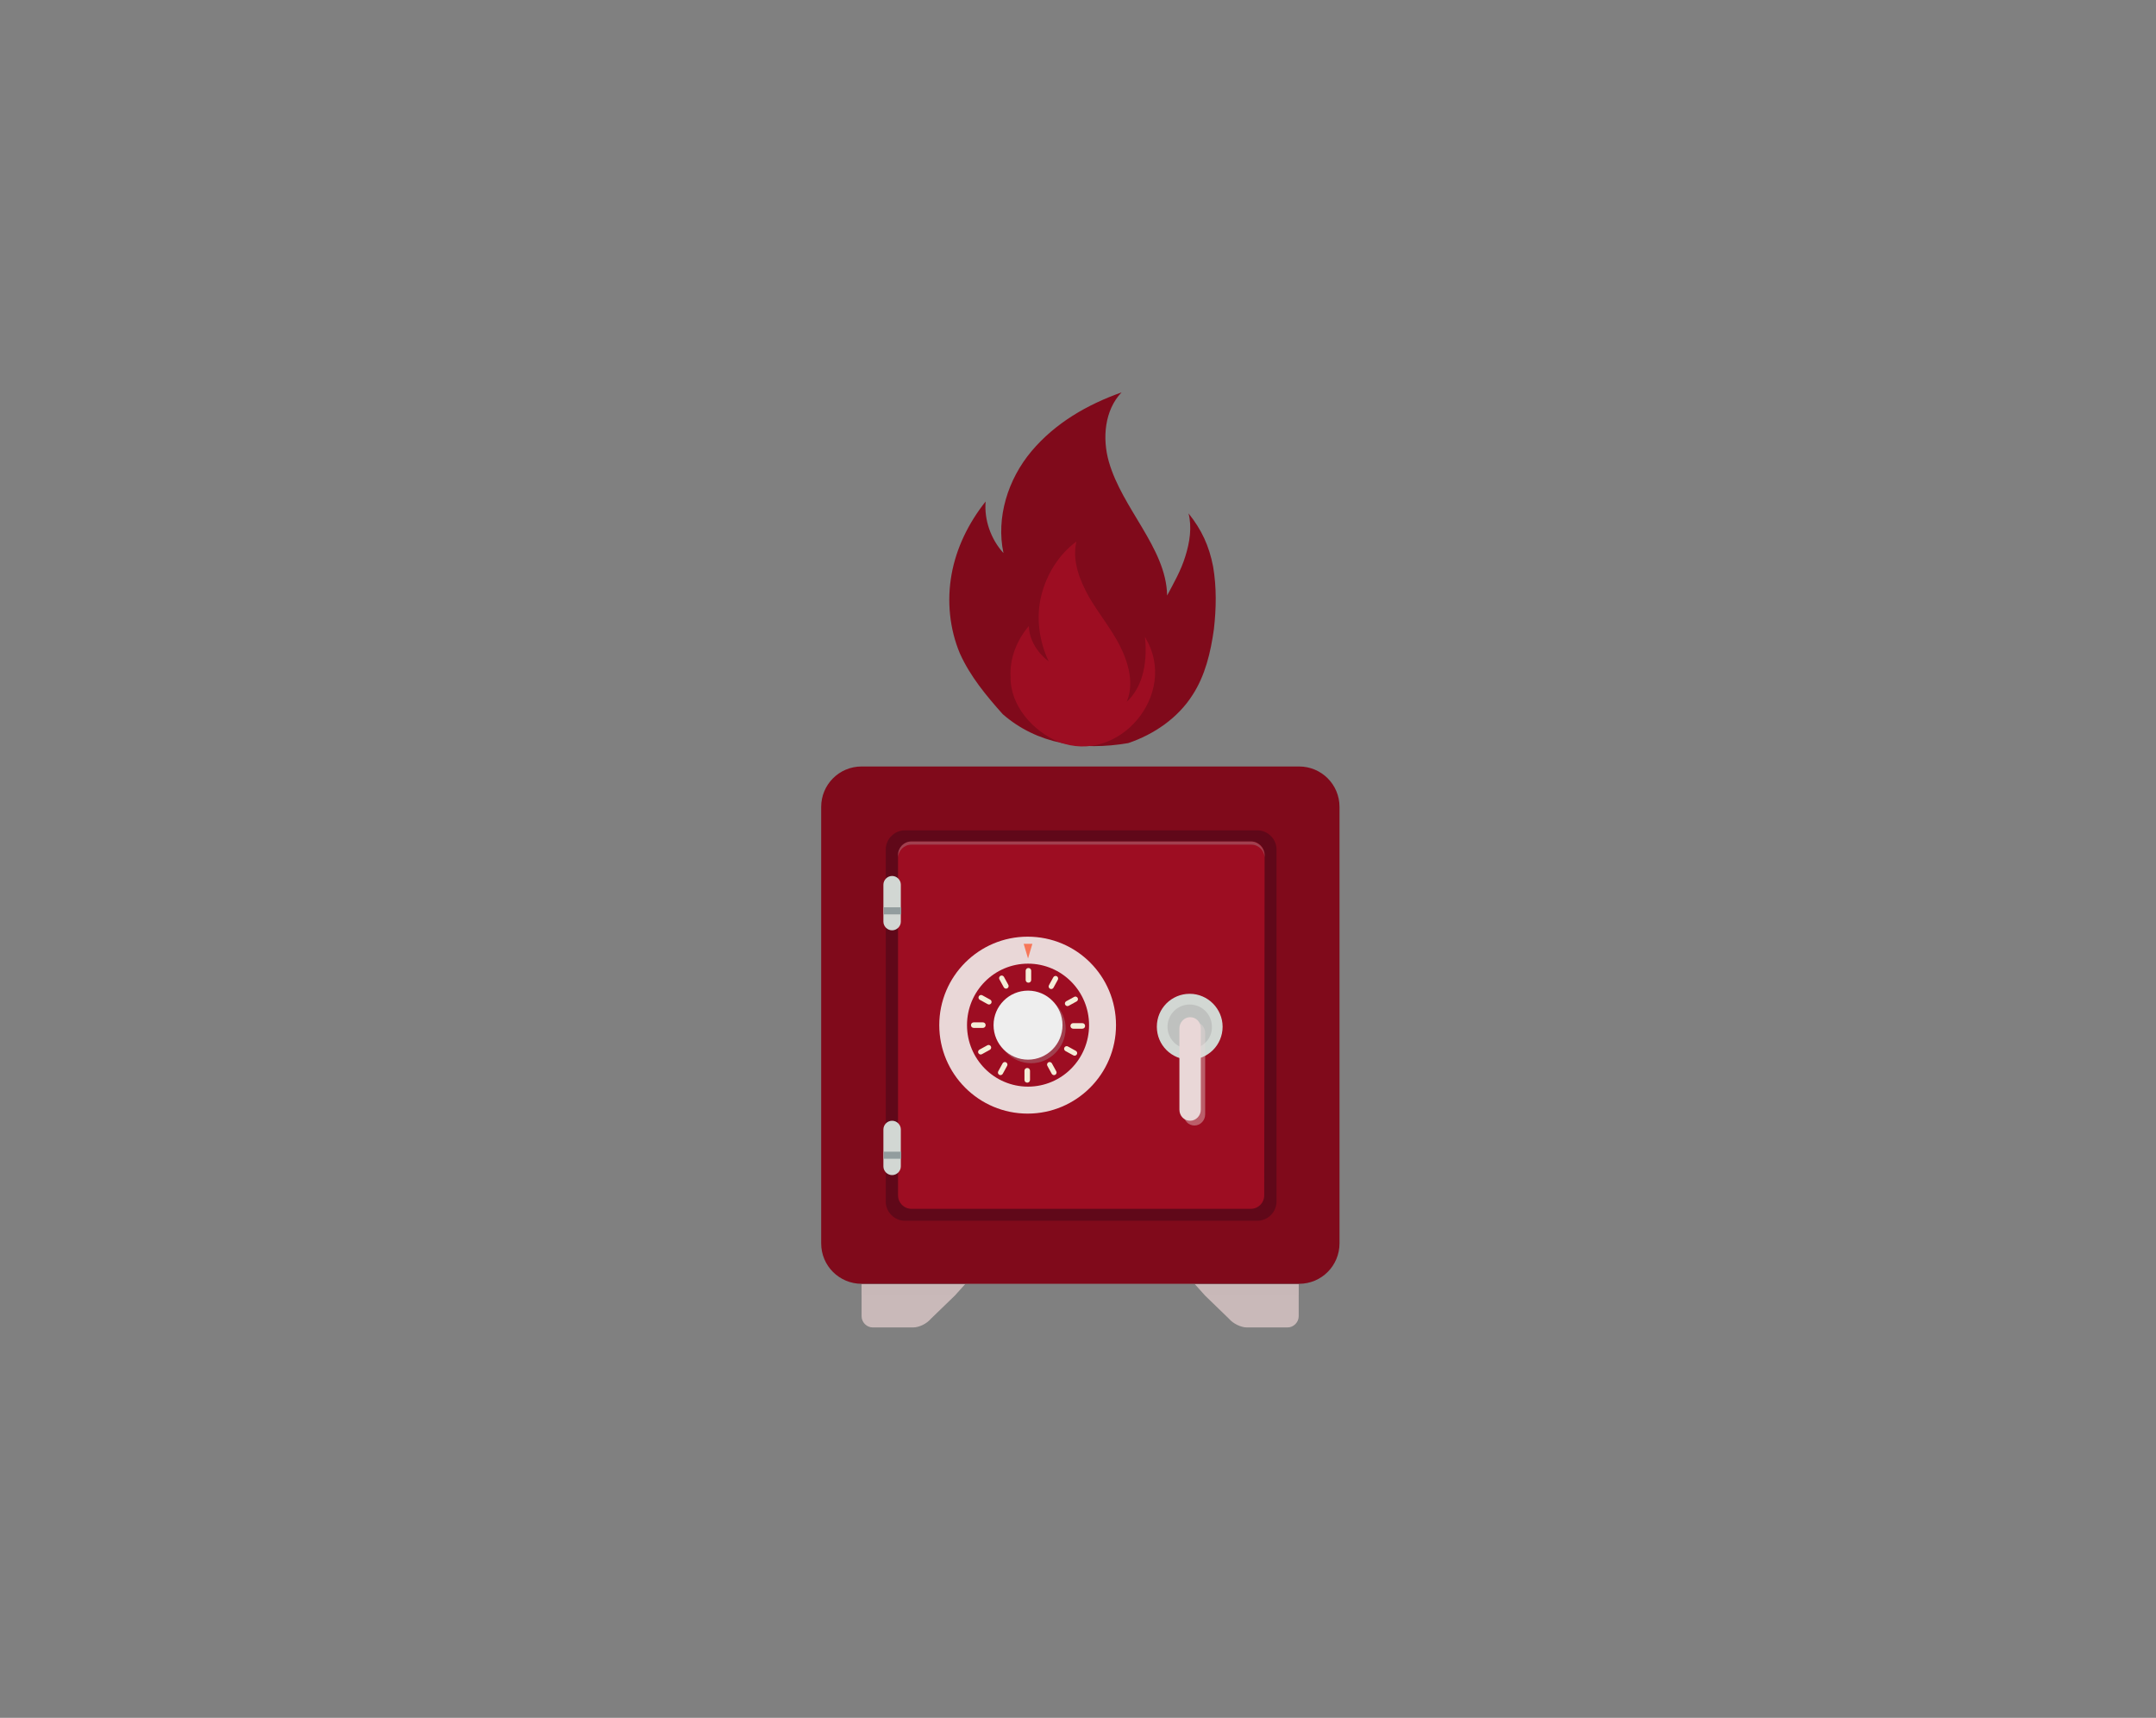 <?xml version="1.0" encoding="UTF-8"?>
<svg width="305px" height="243px" viewBox="0 0 305 243" version="1.1" xmlns="http://www.w3.org/2000/svg" xmlns:xlink="http://www.w3.org/1999/xlink">
    <rect x="0" y="0" width="305" height="243" fill="#808080" stroke="none"/>
    <!-- Generator: Sketch 52.5 (67469) - http://www.bohemiancoding.com/sketch -->
    <title>Ticari / Akaryakıt / kasa yangın</title>
    <desc>Created with Sketch.</desc>
    <g id="_Components" stroke="none" stroke-width="1" fill="none" fill-rule="evenodd">
        <g id="Ticari-/-Akaryakıt-/-kasa-yangın">
            <g id="kasa-yangın" transform="translate(116, 55)">
                <g>
                    <g id="Group" transform="translate(5.606, 126.266)" fill="#C9B9B9">
                        <g id="Path">
                            <path d="M14.912,0.393 L13.455,2.02 L10.091,5.275 C9.53,5.949 8.465,6.51 7.568,6.51 L1.85,6.51 C1.009,6.51 0.28,5.78 0.28,4.938 L0.28,0.393 L14.912,0.393 Z"></path>
                            <polygon opacity="0.5" points="14.912 0.393 13.455 1.964 0.28 1.964 0.28 0.393"></polygon>
                        </g>
                        <g transform="translate(47.091, 0)" id="Path">
                            <path d="M15.024,0.393 L15.024,4.938 C15.024,5.78 14.295,6.51 13.455,6.51 L7.68,6.51 C6.839,6.51 5.718,5.949 5.158,5.275 L1.794,2.02 L0.336,0.393 L15.024,0.393 Z"></path>
                            <polygon opacity="0.5" points="15.024 0.393 15.024 1.964 1.85 1.964 0.448 0.393"></polygon>
                        </g>
                    </g>
                    <path d="M73.495,120.878 C73.495,124.021 70.973,126.603 67.777,126.603 L5.886,126.603 C2.747,126.603 0.168,124.077 0.168,120.878 L0.168,59.149 C0.168,56.006 2.691,53.424 5.886,53.424 L67.777,53.424 C70.917,53.424 73.495,55.95 73.495,59.149 L73.495,120.878 Z" id="Path" fill="#800A1B"></path>
                    <path d="M64.582,114.986 C64.582,116.445 63.348,117.68 61.891,117.68 L11.997,117.68 C10.539,117.68 9.306,116.445 9.306,114.986 L9.306,65.153 C9.306,63.694 10.539,62.459 11.997,62.459 L61.891,62.459 C63.348,62.459 64.582,63.694 64.582,65.153 L64.582,114.986 Z" id="Path" fill="#600819"></path>
                    <path d="M62.844,114.088 C62.844,115.154 62.003,115.996 60.938,115.996 L12.95,115.996 C11.885,115.996 11.044,115.154 11.044,114.088 L11.044,65.939 C11.044,64.873 11.885,64.031 12.95,64.031 L60.994,64.031 C62.059,64.031 62.9,64.873 62.9,65.939 L62.844,114.088 Z" id="Path" fill="#9D0D22"></path>
                    <path d="M60.938,64.031 L12.95,64.031 C11.885,64.031 11.044,64.873 11.044,65.939 L11.044,66.388 C11.044,65.322 11.885,64.48 12.95,64.48 L60.994,64.48 C62.059,64.48 62.9,65.322 62.9,66.388 L62.9,65.939 C62.844,64.929 62.003,64.031 60.938,64.031 Z" id="Path" fill="#ABB7B7" opacity="0.3"></path>
                    <path d="M41.877,90.014 C41.877,96.916 36.271,102.528 29.376,102.528 C22.48,102.528 16.874,96.916 16.874,90.014 C16.874,83.111 22.48,77.499 29.376,77.499 C36.327,77.499 41.877,83.111 41.877,90.014 Z" id="Path" fill="#E9D7D7"></path>
                    <ellipse id="Oval" fill="#9D0D22" cx="29.432" cy="90.014" rx="8.633" ry="8.698"></ellipse>
                    <g id="Group" transform="translate(24.106, 84.738)">
                        <path d="M5.774,10.662 C3.083,10.662 0.897,8.474 0.897,5.78 C0.897,3.086 3.083,0.898 5.774,0.898 C8.465,0.898 10.652,3.086 10.652,5.78 C10.595,8.474 8.409,10.662 5.774,10.662 Z" id="Path" fill="#ABB7B7" opacity="0.3"></path>
                        <path d="M5.326,10.157 C2.635,10.157 0.448,7.969 0.448,5.275 C0.448,2.581 2.635,0.393 5.326,0.393 C8.017,0.393 10.203,2.581 10.203,5.275 C10.203,7.969 8.017,10.157 5.326,10.157 Z" id="Path" fill="#EEEEEE"></path>
                    </g>
                    <g id="Group" transform="translate(21.303, 81.932)" fill="#F4EDD7">
                        <path d="M8.577,1.684 C8.577,1.908 8.409,2.076 8.185,2.076 C7.961,2.076 7.792,1.908 7.792,1.684 L7.792,0.393 C7.792,0.168 7.961,0 8.185,0 C8.409,0 8.577,0.168 8.577,0.393 L8.577,1.684 Z" id="Path"></path>
                        <path d="M5.326,2.357 C5.438,2.525 5.382,2.75 5.214,2.862 C5.045,2.974 4.821,2.918 4.709,2.75 L4.092,1.627 C3.98,1.459 4.036,1.235 4.205,1.122 C4.373,1.01 4.597,1.066 4.709,1.235 L5.326,2.357 Z" id="Path"></path>
                        <path d="M2.803,4.489 C2.971,4.602 3.027,4.826 2.915,4.995 C2.803,5.163 2.579,5.219 2.411,5.107 L1.289,4.489 C1.121,4.377 1.065,4.153 1.177,3.984 C1.289,3.816 1.514,3.76 1.682,3.872 L2.803,4.489 Z" id="Path"></path>
                        <path d="M1.738,7.688 C1.962,7.688 2.13,7.857 2.13,8.081 C2.13,8.305 1.962,8.474 1.738,8.474 L0.448,8.474 C0.224,8.474 0.056,8.305 0.056,8.081 C0.056,7.857 0.224,7.688 0.448,7.688 L1.738,7.688 Z" id="Path"></path>
                        <path d="M2.355,10.943 C2.523,10.831 2.747,10.887 2.859,11.055 C2.971,11.224 2.915,11.448 2.747,11.56 L1.626,12.178 C1.458,12.29 1.233,12.234 1.121,12.065 C1.009,11.897 1.065,11.673 1.233,11.56 L2.355,10.943 Z" id="Path"></path>
                        <path d="M4.541,13.468 C4.653,13.3 4.877,13.244 5.045,13.356 C5.214,13.468 5.27,13.693 5.158,13.861 L4.541,14.984 C4.429,15.152 4.205,15.208 4.036,15.096 C3.868,14.984 3.812,14.759 3.924,14.591 L4.541,13.468 Z" id="Path"></path>
                        <path d="M7.624,14.535 C7.624,14.31 7.792,14.142 8.017,14.142 C8.241,14.142 8.409,14.31 8.409,14.535 L8.409,15.825 C8.409,16.05 8.241,16.218 8.017,16.218 C7.792,16.218 7.624,16.05 7.624,15.825 L7.624,14.535 Z" id="Path"></path>
                        <path d="M10.876,13.861 C10.764,13.693 10.82,13.468 10.988,13.356 C11.156,13.244 11.38,13.3 11.492,13.468 L12.109,14.591 C12.221,14.759 12.165,14.984 11.997,15.096 C11.829,15.208 11.605,15.152 11.492,14.984 L10.876,13.861 Z" id="Path"></path>
                        <path d="M13.398,11.729 C13.23,11.616 13.174,11.392 13.286,11.224 C13.398,11.055 13.623,10.999 13.791,11.111 L14.912,11.729 C15.08,11.841 15.136,12.065 15.024,12.234 C14.912,12.402 14.688,12.458 14.52,12.346 L13.398,11.729 Z" id="Path"></path>
                        <path d="M14.52,8.586 C14.295,8.586 14.127,8.418 14.127,8.193 C14.127,7.969 14.295,7.8 14.52,7.8 L15.809,7.8 C16.033,7.8 16.202,7.969 16.202,8.193 C16.202,8.418 16.033,8.586 15.809,8.586 L14.52,8.586 Z" id="Path"></path>
                        <path d="M13.903,5.331 C13.735,5.443 13.511,5.387 13.398,5.219 C13.286,5.051 13.342,4.826 13.511,4.714 L14.632,4.097 C14.8,3.984 15.024,4.041 15.136,4.209 C15.248,4.377 15.192,4.602 15.024,4.714 L13.903,5.331 Z" id="Path"></path>
                        <path d="M11.717,2.806 C11.605,2.974 11.38,3.03 11.212,2.918 C11.044,2.806 10.988,2.581 11.1,2.413 L11.717,1.291 C11.829,1.122 12.053,1.066 12.221,1.178 C12.389,1.291 12.445,1.515 12.333,1.684 L11.717,2.806 Z" id="Path"></path>
                    </g>
                    <polygon id="Path" fill="#F77759" points="29.432 80.586 28.815 78.509 30.048 78.509"></polygon>
                    <path d="M56.958,90.238 C56.958,92.819 54.883,94.896 52.305,94.896 C49.726,94.896 47.652,92.819 47.652,90.238 C47.652,87.657 49.726,85.58 52.305,85.58 C54.883,85.58 56.958,87.713 56.958,90.238 Z" id="Path" fill="#D2D7D3"></path>
                    <path d="M52.305,93.381 C50.567,93.381 49.165,91.978 49.165,90.238 C49.165,88.498 50.567,87.095 52.305,87.095 C54.042,87.095 55.444,88.498 55.444,90.238 C55.5,91.978 54.042,93.381 52.305,93.381 Z" id="Path" fill="#BFC1BF"></path>
                    <g id="Group" transform="translate(50.455, 88.667)" fill="#E9D7D7">
                        <path d="M4.036,13.973 C4.036,14.815 3.364,15.545 2.523,15.545 C1.682,15.545 1.009,14.871 1.009,13.973 L1.009,2.469 C1.009,1.627 1.682,0.898 2.523,0.898 C3.364,0.898 4.036,1.571 4.036,2.469 L4.036,13.973 Z" id="Path" opacity="0.4"></path>
                        <path d="M3.42,13.3 C3.42,14.142 2.747,14.871 1.906,14.871 C1.065,14.871 0.392,14.198 0.392,13.3 L0.392,1.796 C0.392,0.954 1.065,0.224 1.906,0.224 C2.747,0.224 3.42,0.898 3.42,1.796 L3.42,13.3 Z" id="Path"></path>
                    </g>
                    <g id="Group" transform="translate(8.97, 68.464)">
                        <g>
                            <path d="M2.467,6.903 C2.467,7.576 1.906,8.137 1.233,8.137 C0.561,8.137 0,7.576 0,6.903 L0,1.684 C0,1.01 0.561,0.449 1.233,0.449 C1.906,0.449 2.467,1.01 2.467,1.684 L2.467,6.903 Z" id="Path" fill="#D2D7D3"></path>
                            <rect id="Rectangle" fill="#929D9E" x="0.056" y="4.882" width="2.467" height="1"></rect>
                        </g>
                        <g transform="translate(0, 34.793)">
                            <path d="M2.467,6.734 C2.467,7.408 1.906,7.969 1.233,7.969 C0.561,7.969 0,7.408 0,6.734 L0,1.515 C0,0.842 0.561,0.281 1.233,0.281 C1.906,0.281 2.467,0.842 2.467,1.515 L2.467,6.734 Z" id="Path" fill="#D2D7D3"></path>
                            <rect id="Rectangle" fill="#929D9E" x="0.056" y="4.658" width="2.467" height="1"></rect>
                        </g>
                    </g>
                    <path d="M25.844,46.017 C23.545,43.435 21.247,40.686 19.789,37.431 C18.332,33.951 17.939,30.023 18.612,26.263 C19.285,22.503 21.023,18.968 23.433,15.938 C23.209,18.519 24.162,21.269 25.956,23.233 C24.891,18.238 26.573,12.795 29.936,8.811 C33.3,4.826 37.785,2.245 42.662,0.505 C40.252,3.03 39.915,7.015 40.868,10.326 C41.821,13.637 43.783,16.611 45.577,19.641 C47.371,22.672 49.053,25.814 49.109,29.238 C50.062,27.442 51.071,25.702 51.688,23.682 C52.305,21.718 52.641,19.585 52.136,17.621 C53.986,19.922 55.052,22.223 55.612,25.141 C56.117,28.059 56.061,31.089 55.724,34.008 C55.276,37.262 54.491,40.573 52.697,43.323 C50.623,46.578 47.259,48.879 43.615,50.114 C37.112,51.236 30.721,50.282 25.844,46.017 Z" id="Path" fill="#800A1B"></path>
                    <path d="M33.748,49.945 C42.326,53.256 50.735,43.155 46.082,35.298 C46.082,35.186 45.97,35.186 45.97,35.074 C46.418,39.339 45.353,42.481 43.391,44.277 C44.456,41.752 43.671,38.834 42.438,36.365 C41.205,33.951 39.411,31.763 38.065,29.462 C36.72,27.049 35.655,24.355 36.271,21.605 C33.748,23.457 32.011,26.319 31.282,29.35 C30.553,32.38 31.002,35.691 32.347,38.553 C30.777,37.375 29.6,35.523 29.544,33.559 C27.862,35.523 26.797,38.16 26.965,40.798 C26.909,44.782 30.105,48.43 33.748,49.945 Z" id="Path" fill="#9D0D22"></path>
                </g>
            </g>
        </g>
    </g>
</svg>